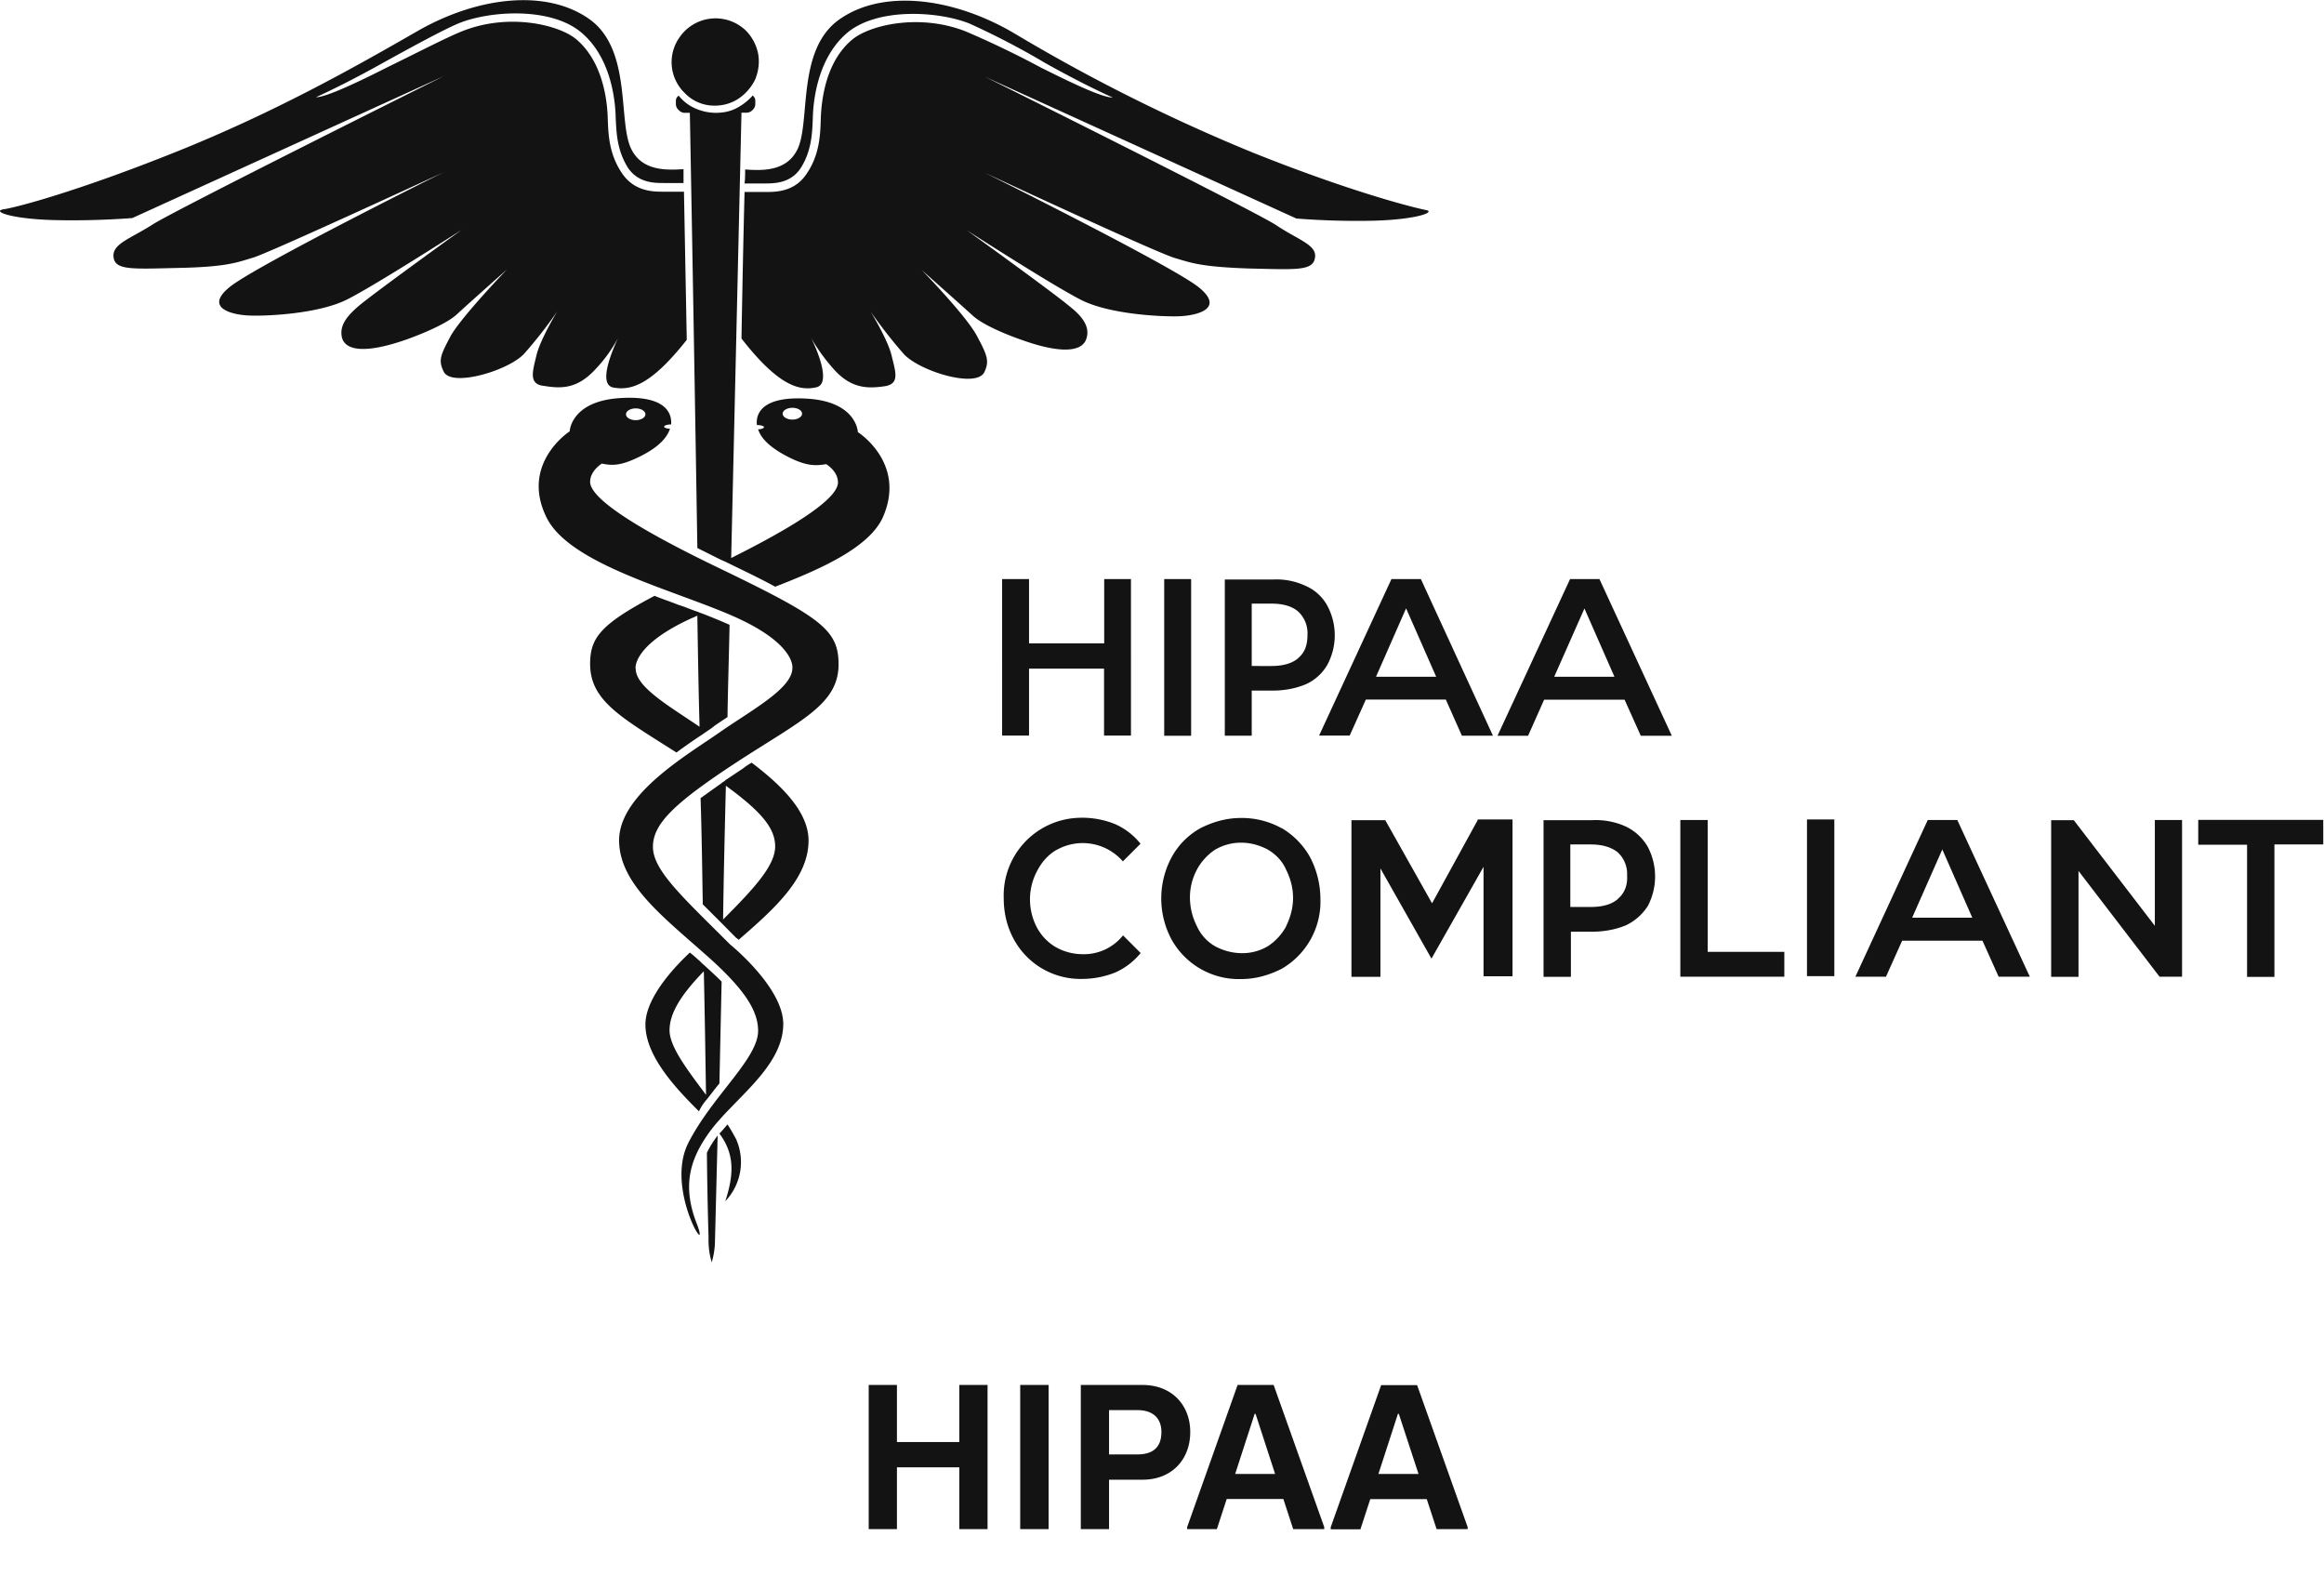 <svg xmlns="http://www.w3.org/2000/svg" width="158" height="108" fill="none"><path fill="#141313" d="M71.82 57.78a3.62 3.62 0 0 1 4.52.77l1.2-1.2a4.6 4.6 0 0 0-1.7-1.32 5.92 5.92 0 0 0-2.53-.44 5.28 5.28 0 0 0-5.07 5.47c0 .99.22 1.94.7 2.81a5.15 5.15 0 0 0 4.63 2.67 6.1 6.1 0 0 0 2.26-.44 4.7 4.7 0 0 0 1.72-1.32l-1.2-1.2a3.4 3.4 0 0 1-2.7 1.28c-.66 0-1.28-.15-1.87-.48a3.4 3.4 0 0 1-1.27-1.31 4.1 4.1 0 0 1 0-3.87c.32-.62.76-1.1 1.3-1.42Zm-1.86-12.33h5.1V50h1.83V39.36h-1.82v4.37h-5.11v-4.37h-1.83V50h1.83v-4.56Zm9.2 4.56h1.82V39.36h-1.83V50Zm9.62-10.18a4.68 4.68 0 0 0-2.22-.44h-3.29v10.62h1.83v-3.07h1.46c.76 0 1.53-.14 2.22-.43a3.2 3.2 0 0 0 1.46-1.32 4.25 4.25 0 0 0 .01-4 3.08 3.08 0 0 0-1.47-1.36Zm-.5 4.89c-.4.36-1.03.55-1.83.55H85.1v-4.24h1.35c.8 0 1.42.19 1.82.55a2 2 0 0 1 .62 1.57c0 .7-.18 1.2-.62 1.57Zm18.45-5.33-4.92 10.62h2.08l1.09-2.45h5.47l1.1 2.45h2.11l-4.92-10.65h-2v.03Zm-1.06 6.6 2.05-4.63 2.04 4.64h-4.09ZM87.14 56.3a5.59 5.59 0 0 0-2.77-.7c-.99 0-1.9.26-2.77.7a5 5 0 0 0-1.94 1.96 5.91 5.91 0 0 0 0 5.62 5.24 5.24 0 0 0 4.71 2.67c.98 0 1.9-.26 2.77-.7a5.28 5.28 0 0 0 2.63-4.78 6.2 6.2 0 0 0-.7-2.8 5.28 5.28 0 0 0-1.93-1.98Zm.3 6.67c-.3.55-.74 1.02-1.25 1.35a3.4 3.4 0 0 1-1.78.47 3.9 3.9 0 0 1-1.8-.47 2.96 2.96 0 0 1-1.23-1.35 4.32 4.32 0 0 1-.48-1.93 4 4 0 0 1 .48-1.94c.29-.54.73-1.02 1.24-1.35a3.46 3.46 0 0 1 1.78-.47c.63 0 1.25.18 1.8.47.54.33.98.77 1.23 1.35.3.59.48 1.24.48 1.94 0 .69-.19 1.35-.48 1.93Zm62.01-7.22v1.67h3.32v8.98h1.86v-9h3.32v-1.67h-8.5Zm-2.95 7.18-5.51-7.18h-1.54V66.4h1.86v-7.2l5.51 7.19h1.53V55.74h-1.85v7.18Zm-46.04-7.18-3.1 5.65-3.18-5.65h-2.3V66.4h1.97v-7.37l3.47 6.13 3.54-6.24v7.44h1.97V55.7h-2.37v.04Zm10.07.43c-.7-.32-1.5-.47-2.27-.43h-3.32V66.4h1.86v-3.07h1.46c.77 0 1.57-.14 2.27-.43a3.6 3.6 0 0 0 1.5-1.32 4.32 4.32 0 0 0 0-4.01 3.43 3.43 0 0 0-1.5-1.39ZM110 61.1c-.4.36-1.02.55-1.86.55h-1.38V57.4h1.38c.8 0 1.43.19 1.86.55a2 2 0 0 1 .62 1.57c.04.66-.18 1.2-.62 1.57ZM98.3 47.56l1.09 2.45h2.11l-4.9-10.65h-2L89.68 50h2.08l1.1-2.45h5.43Zm-2.7-6.2L97.64 46h-4.09l2.04-4.64Zm20.5 14.38h-1.86v10.65h7.07V64.7h-5.21v-8.97Zm6.75 10.61h1.86V55.7h-1.86v10.65Zm-74.79 12a266.42 266.42 0 0 0 .11 5.7v.25c0 .51.07 1.02.22 1.5.14-.48.22-.99.22-1.5l.18-7.11a6.38 6.38 0 0 0-.73 1.17ZM40.48 25.1a9.8 9.8 0 0 0 1.53-2.11c-.29.65-1.42 3.13-.32 3.35 1.2.22 2.55-.14 5-3.24l-.19-10.07h-1.49c-.73 0-1.94-.07-2.74-1.28-.88-1.31-.91-2.66-.95-3.65-.03-1.42-.4-4.01-2.19-5.47-1.24-.98-4.6-1.75-7.7-.51-1.02.4-3.06 1.46-5.07 2.44-1.82.92-4.15 2.05-4.88 2.05 1.2-.55 2.8-1.35 4.56-2.34 2-1.1 4.12-2.26 5.18-2.7 2.11-.84 6.16-1.1 8.24.59 1.97 1.6 2.37 4.37 2.4 5.87.05.99.08 2.19.85 3.4.7 1.01 1.79 1.01 2.44 1.01h1.32v-.94c-1.17.07-2.85.14-3.58-1.43-.88-1.9.07-6.75-2.85-8.79-2.91-2.04-7.58-1.53-11.74.88-4.12 2.37-9.6 5.47-16.35 8.17-6.74 2.7-10.94 3.8-11.74 3.9-.77.15.62.66 3.5.73 2.88.07 5.29-.14 5.29-.14l21.16-9.64s-18.24 9.09-19.77 10.07c-1.54.99-2.78 1.32-2.67 2.23.11.91 1.28.8 4.49.73 3.21-.07 3.9-.37 5-.7 1.1-.32 12.95-5.8 12.95-5.8s-12.7 6.32-14.52 7.78c-1.82 1.45.15 1.93 1.39 1.96 1.27.04 4.67-.14 6.56-1.09 1.9-.95 7.8-4.74 7.8-4.74s-5.83 4.2-6.96 5.14c-.91.77-1.38 1.42-1.17 2.23.33 1.02 2.08.9 4.42.07 0 0 2.4-.84 3.32-1.64.91-.84 3.46-3.1 3.46-3.1s-3.02 3.14-3.8 4.48c-.72 1.35-.87 1.68-.5 2.45.5 1.1 4.38-.04 5.47-1.2a30.3 30.3 0 0 0 2.26-2.89s-1.16 1.9-1.42 3c-.26 1.09-.55 1.96.51 2.07 1.17.19 2.26.22 3.5-1.13Zm7.23 24.85.32-.22c.22-.15.4-.26.55-.4l.88-.59c.03-2.08.1-4.2.14-6.27-.58-.26-1.2-.51-1.86-.77l-.1-.03-.19-.08c-.44-.14-.84-.33-1.31-.47-.55-.22-1.1-.4-1.64-.62-3.65 1.93-4.38 2.84-4.38 4.63 0 2.52 2.15 3.65 5.87 6.02a37.8 37.8 0 0 1 1.72-1.2Zm-4.5-4.5s-.25-1.6 3.88-3.46c.1-.03.21-.1.32-.14.04 2.51.08 5.03.15 7.55-2.04-1.39-4.34-2.7-4.34-3.94Zm6.25 30.98c-.19.22-.37.44-.55.62 1.06 1.42.98 2.81.4 4.6a3.85 3.85 0 0 0 .73-4.23c-.18-.33-.36-.66-.58-.99Zm-1.68-14.96 1.35 1.35.91.92c.04.03.11.07.18.14 2.48-2.15 4.75-4.2 4.75-6.75 0-2-1.94-3.83-3.87-5.29-.18.11-.37.22-.55.37l-1.2.8s-.04 0-.04.04c-.07.07-.18.1-.25.18l-1.43 1.02c.08 2.45.11 4.89.15 7.22Zm1.57-8.06c2.4 1.75 3.35 2.88 3.35 4.12 0 1.28-1.35 2.78-3.54 4.97.04-2.92.11-5.95.19-9.09Zm13.31-35.06s2.56 2.27 3.47 3.1c.91.84 3.32 1.65 3.32 1.65 2.33.84 4.08.95 4.41-.08.26-.8-.25-1.5-1.17-2.22-1.13-.95-6.96-5.15-6.96-5.15s5.9 3.8 7.8 4.75c1.9.95 5.3 1.13 6.57 1.1 1.28-.04 3.21-.52 1.39-1.98-1.83-1.46-14.52-7.77-14.52-7.77s11.82 5.51 12.95 5.8c1.1.33 1.79.59 5 .7 3.2.07 4.34.18 4.48-.73.15-.88-1.13-1.2-2.66-2.23-1.53-.99-19.77-10.07-19.77-10.07l21.16 9.63s2.4.22 5.29.15c2.88-.08 4.26-.59 3.5-.73-.77-.15-5-1.2-11.75-3.9a120.73 120.73 0 0 1-16.34-8.18C64.7-.19 60-.74 57.08 1.31c-2.92 2.04-1.97 6.86-2.84 8.79-.73 1.57-2.41 1.5-3.58 1.42 0 .3 0 .62-.04.95h1.35c.66 0 1.76 0 2.45-1.02.76-1.17.8-2.4.84-3.4.03-1.49.44-4.26 2.4-5.87C59.74.51 63.8.76 65.91 1.6a53.3 53.3 0 0 1 5.18 2.7c1.75.98 3.36 1.79 4.56 2.33-.77 0-3.06-1.13-4.89-2.04a63.61 63.61 0 0 0-5.07-2.44c-3.1-1.24-6.46-.48-7.7.5-1.82 1.47-2.15 4.06-2.19 5.48-.03.98-.07 2.37-.94 3.65-.77 1.2-1.97 1.27-2.74 1.27h-1.5c-.07 2.63-.14 6.06-.21 9.96 2.48 3.18 3.9 3.58 5.07 3.32 1.1-.22 0-2.7-.33-3.35.44.76.95 1.46 1.53 2.11 1.2 1.35 2.33 1.32 3.43 1.17 1.1-.15.77-.98.51-2.08S59.2 21.2 59.2 21.2c.69.98 1.46 1.97 2.26 2.88 1.1 1.17 4.96 2.34 5.47 1.2.33-.72.22-1.09-.51-2.44-.7-1.35-3.76-4.49-3.76-4.49ZM48.62 7.18c.58 0 1.17-.18 1.64-.51s.87-.8 1.1-1.31c.21-.55.29-1.13.18-1.72a3.1 3.1 0 0 0-.8-1.53 2.97 2.97 0 0 0-4.57.47 2.91 2.91 0 0 0 .37 3.73 2.78 2.78 0 0 0 2.08.87Zm9.7 22.18s-.07-2.04-3.4-2.26c-3.38-.22-3.53 1.24-3.46 1.79.26 0 .48.07.48.14 0 .08-.18.15-.4.15.18.55.69 1.2 2.15 1.93 1.2.59 1.79.55 2.48.44 0 0 .8.47.8 1.24 0 .73-1.27 2.15-7.26 5.14l.7-30.27h.36c.15 0 .3-.08.4-.19.11-.1.18-.25.18-.4V6.9c0-.07 0-.15-.03-.22-.04-.07-.08-.15-.15-.18-.33.36-.7.65-1.13.87-.44.22-.91.3-1.39.3a3.5 3.5 0 0 1-1.38-.3 2.96 2.96 0 0 1-1.13-.87.5.5 0 0 0-.15.18c-.04.07-.04.15-.04.22v.18c0 .15.08.3.19.4.1.11.25.19.4.19h.36s.26 13.75.51 29.58l1.6.8.26.11c1.35.66 2.49 1.2 3.43 1.72 3.21-1.24 6.35-2.67 7.3-4.67 1.68-3.72-1.68-5.84-1.68-5.84Zm-4.45-.84c-.36 0-.66-.18-.66-.4 0-.22.3-.4.66-.4.37 0 .66.18.66.4 0 .22-.3.4-.66.4Zm-5.8 46.19c.3-.37.55-.73.84-1.06l.15-6.93c-.37-.37-.77-.73-1.2-1.13-.15-.11-.26-.26-.41-.37a6.34 6.34 0 0 0-.55-.47c-1.02.95-3.02 3.06-3.02 4.89 0 2.15 2.07 4.34 3.64 5.9.15-.32.33-.58.55-.83Zm-.22-8.69c.07 3.1.11 5.95.15 8.4-1.2-1.61-2.48-3.25-2.48-4.38 0-1.06.62-2.26 2.33-4.02Zm.84-27.5c-7.11-3.43-8.57-5-8.57-5.77 0-.76.8-1.24.8-1.24.7.15 1.28.15 2.48-.43 1.46-.7 1.97-1.39 2.15-1.94-.22 0-.4-.07-.4-.14 0-.08.22-.15.48-.15v-.04c.03-.54-.15-1.97-3.5-1.75-3.33.22-3.4 2.26-3.4 2.26s-3.35 2.16-1.6 5.8c1.53 3.25 8.72 4.97 12.87 6.83 4.13 1.86 3.87 3.46 3.87 3.46 0 1.39-2.77 2.85-4.96 4.38-2.19 1.53-6.82 4.2-6.82 7.33 0 2.88 2.88 5.11 5.69 7.6 2.84 2.47 3.76 3.97 3.76 5.35 0 1.9-3.14 4.45-4.75 7.63-1.6 3.17 1.57 8.1.59 5.5-1.02-2.58-.48-4.4.84-6.23 1.6-2.23 5.03-4.42 5.03-7.37 0-2.48-3.61-5.4-3.61-5.4-3.21-3.21-5.25-5.03-5.25-6.64 0-1.6 1.53-3.03 5.83-5.84 4.27-2.77 6.79-3.86 6.79-6.56 0-2.37-1.2-3.21-8.32-6.64Zm-5.47-10.76c.36 0 .66.18.66.4 0 .22-.3.4-.66.4-.37 0-.66-.18-.66-.4 0-.22.3-.4.66-.4Zm87.84 27.98-4.92 10.65h2.08l1.1-2.45h5.46l1.1 2.45H138l-4.93-10.65h-2ZM130 62.38l2.05-4.64 2.04 4.64H130ZM65.22 94.14h1.92v9.8h-1.92v-4.2h-4.24v4.2h-1.92v-9.8h1.92v3.88h4.24v-3.88Zm4.14 9.8v-9.8h1.93v9.8h-1.93Zm4.12 0v-9.8h4.2c2 0 3.24 1.38 3.24 3.2 0 1.87-1.26 3.24-3.24 3.24H75.4v3.36h-1.92Zm1.92-5.08h1.93c1.07 0 1.63-.5 1.63-1.52 0-.96-.6-1.49-1.63-1.49H75.4v3.01Zm11.19-4.72 3.44 9.66v.14h-2.11l-.67-2.05H83.4l-.67 2.05h-2.02v-.14l3.43-9.66h2.44Zm-2.62 6.05h2.72l-1.33-4.09h-.06l-1.33 4.1Zm12.37-6.05 3.44 9.66v.14h-2.11L97 101.9h-3.84l-.67 2.05h-2.02v-.14l3.43-9.66h2.44Zm-2.62 6.05h2.72L95.1 96.1h-.06l-1.33 4.1Z"/></svg>